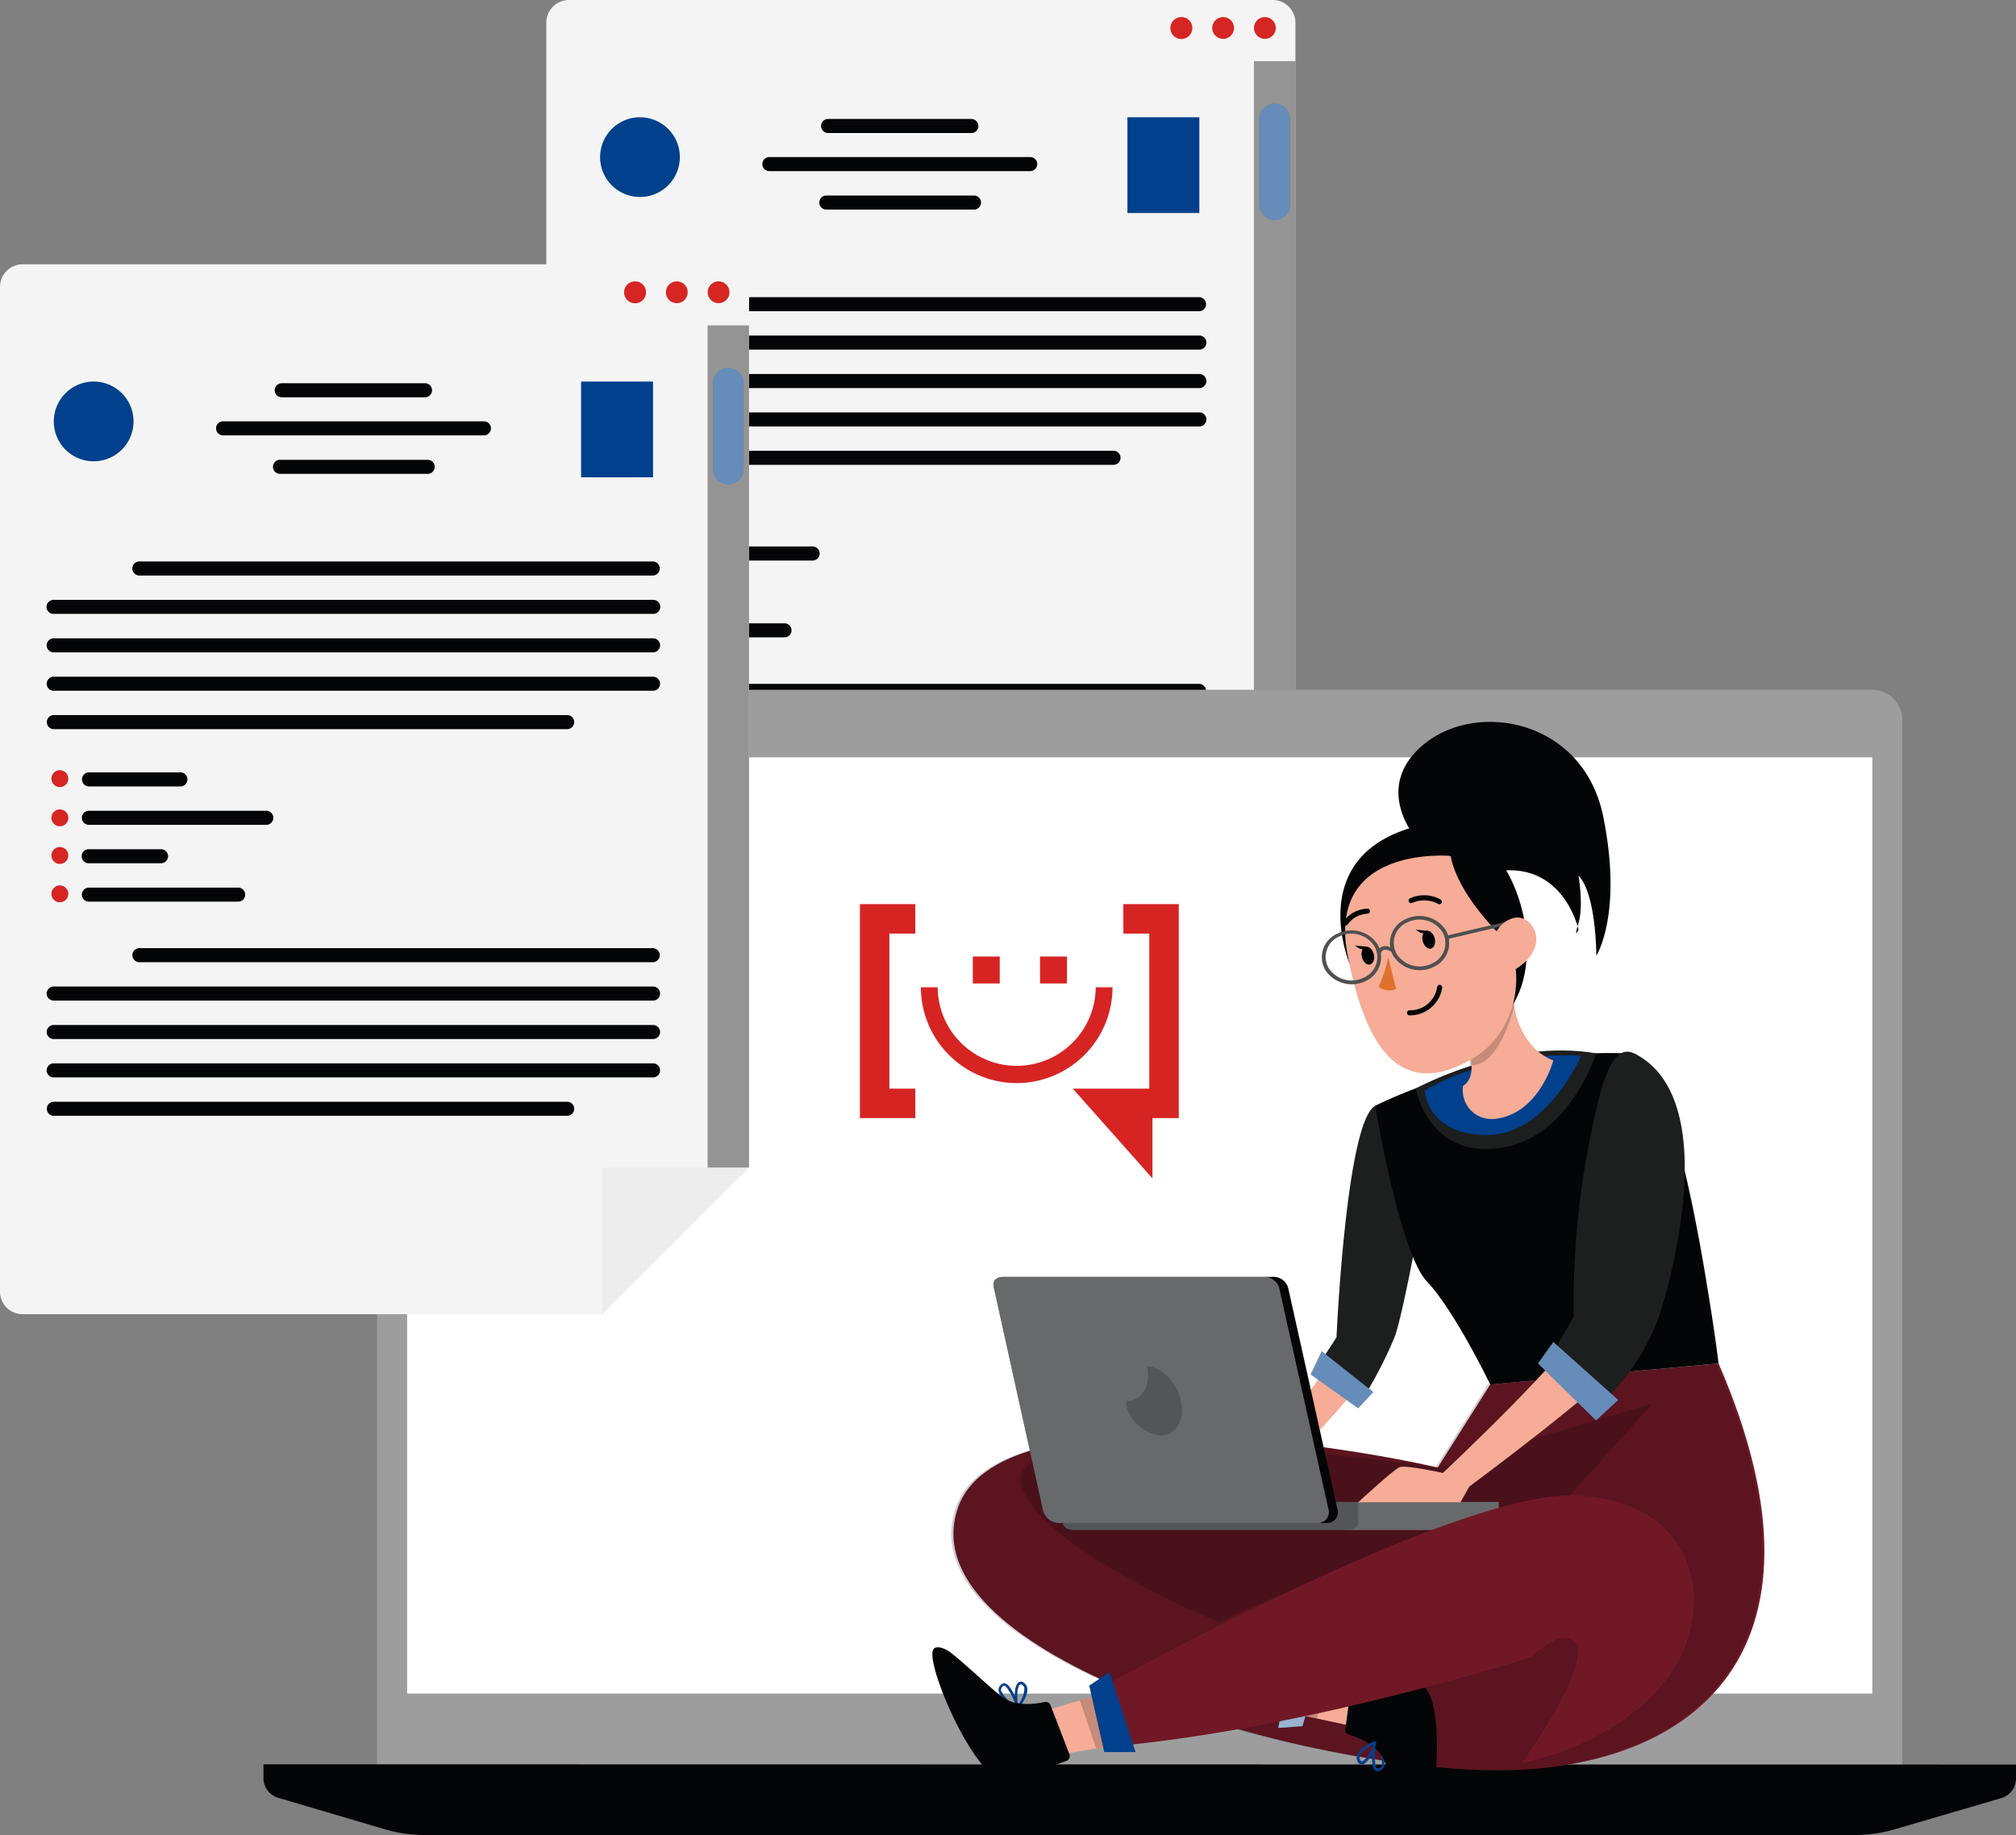 <svg xmlns="http://www.w3.org/2000/svg" xmlns:xlink="http://www.w3.org/1999/xlink" width="345.775" height="314.797" viewBox="0 0 345.775 314.797"><rect x="0" y="0" width="345.775" height="314.797" fill="#808080" stroke="none"/><defs><clipPath id="clip-path"><rect id="Rect&#xE1;ngulo_10921" data-name="Rect&#xE1;ngulo 10921" width="345.775" height="314.797" fill="none"></rect></clipPath><clipPath id="clip-path-3"><rect id="Rect&#xE1;ngulo_10883" data-name="Rect&#xE1;ngulo 10883" width="3.739" height="3.739" fill="none"></rect></clipPath><clipPath id="clip-path-5"><rect id="Rect&#xE1;ngulo_10885" data-name="Rect&#xE1;ngulo 10885" width="3.763" height="3.763" fill="none"></rect></clipPath><clipPath id="clip-path-6"><rect id="Rect&#xE1;ngulo_10887" data-name="Rect&#xE1;ngulo 10887" width="25.158" height="25.158" fill="none"></rect></clipPath><clipPath id="clip-path-7"><rect id="Rect&#xE1;ngulo_10889" data-name="Rect&#xE1;ngulo 10889" width="7.104" height="144.473" fill="none"></rect></clipPath><clipPath id="clip-path-8"><rect id="Rect&#xE1;ngulo_10890" data-name="Rect&#xE1;ngulo 10890" width="5.234" height="19.936" fill="none"></rect></clipPath><clipPath id="clip-path-9"><rect id="Rect&#xE1;ngulo_10892" data-name="Rect&#xE1;ngulo 10892" width="42.296" height="2.062" fill="none"></rect></clipPath><clipPath id="clip-path-16"><rect id="Rect&#xE1;ngulo_10901" data-name="Rect&#xE1;ngulo 10901" width="17.681" height="49.134" fill="none"></rect></clipPath><clipPath id="clip-path-17"><rect id="Rect&#xE1;ngulo_10902" data-name="Rect&#xE1;ngulo 10902" width="10.722" height="9.769" fill="none"></rect></clipPath><clipPath id="clip-path-18"><rect id="Rect&#xE1;ngulo_10903" data-name="Rect&#xE1;ngulo 10903" width="139.094" height="69.796" fill="none"></rect></clipPath><clipPath id="clip-path-19"><rect id="Rect&#xE1;ngulo_10904" data-name="Rect&#xE1;ngulo 10904" width="17.91" height="13.725" fill="none"></rect></clipPath><clipPath id="clip-path-20"><rect id="Rect&#xE1;ngulo_10905" data-name="Rect&#xE1;ngulo 10905" width="7.465" height="14.243" fill="none"></rect></clipPath><clipPath id="clip-path-21"><rect id="Rect&#xE1;ngulo_10906" data-name="Rect&#xE1;ngulo 10906" width="108.402" height="37.532" fill="none"></rect></clipPath><clipPath id="clip-path-22"><rect id="Rect&#xE1;ngulo_10907" data-name="Rect&#xE1;ngulo 10907" width="74.775" height="4.824" fill="none"></rect></clipPath><clipPath id="clip-path-23"><rect id="Rect&#xE1;ngulo_10908" data-name="Rect&#xE1;ngulo 10908" width="50.654" height="4.824" fill="none"></rect></clipPath><clipPath id="clip-path-24"><rect id="Rect&#xE1;ngulo_10909" data-name="Rect&#xE1;ngulo 10909" width="57.524" height="42.216" fill="none"></rect></clipPath><clipPath id="clip-path-25"><rect id="Rect&#xE1;ngulo_10910" data-name="Rect&#xE1;ngulo 10910" width="9.577" height="11.856" fill="none"></rect></clipPath><clipPath id="clip-path-26"><rect id="Rect&#xE1;ngulo_10911" data-name="Rect&#xE1;ngulo 10911" width="17.874" height="13.146" fill="none"></rect></clipPath><clipPath id="clip-path-27"><rect id="Rect&#xE1;ngulo_10912" data-name="Rect&#xE1;ngulo 10912" width="19.826" height="36.242" fill="none"></rect></clipPath><clipPath id="clip-path-28"><rect id="Rect&#xE1;ngulo_10913" data-name="Rect&#xE1;ngulo 10913" width="30.899" height="16.915" fill="none"></rect></clipPath><clipPath id="clip-path-29"><rect id="Rect&#xE1;ngulo_10914" data-name="Rect&#xE1;ngulo 10914" width="11.011" height="15.461" fill="none"></rect></clipPath><clipPath id="clip-path-30"><rect id="Rect&#xE1;ngulo_10915" data-name="Rect&#xE1;ngulo 10915" width="32.282" height="11.7" fill="none"></rect></clipPath><clipPath id="clip-path-31"><rect id="Rect&#xE1;ngulo_10916" data-name="Rect&#xE1;ngulo 10916" width="22.543" height="59.742" fill="none"></rect></clipPath><clipPath id="clip-path-32"><rect id="Rect&#xE1;ngulo_10917" data-name="Rect&#xE1;ngulo 10917" width="13.761" height="13.447" fill="none"></rect></clipPath></defs><g id="Reading_Part_5" data-name="Reading Part 5" clip-path="url(#clip-path)"><g id="Grupo_19619" data-name="Grupo 19619"><g id="Grupo_19618" data-name="Grupo 19618" clip-path="url(#clip-path)"><path id="Trazado_29743" data-name="Trazado 29743" d="M323.7,3.884v151.07L298.54,180.112H199.09a3.884,3.884,0,0,1-3.872-3.884V3.884A3.883,3.883,0,0,1,199.09,0H319.815A3.884,3.884,0,0,1,323.7,3.884" transform="translate(-101.517)" fill="#f4f4f4"></path><g id="Grupo_19530" data-name="Grupo 19530" transform="translate(215.078 2.931)" style="isolation: isolate"><g id="Grupo_19529" data-name="Grupo 19529"><g id="Grupo_19528" data-name="Grupo 19528" clip-path="url(#clip-path-3)"><path id="Trazado_29744" data-name="Trazado 29744" d="M449.965,6.106a1.869,1.869,0,1,1-1.87,1.87,1.87,1.87,0,0,1,1.87-1.87" transform="translate(-448.095 -6.106)" fill="#d62623"></path></g></g></g><g id="Grupo_19533" data-name="Grupo 19533" transform="translate(207.915 2.931)" style="isolation: isolate"><g id="Grupo_19532" data-name="Grupo 19532"><g id="Grupo_19531" data-name="Grupo 19531" clip-path="url(#clip-path-3)"><path id="Trazado_29745" data-name="Trazado 29745" d="M435.039,6.106a1.869,1.869,0,1,1-1.87,1.87,1.87,1.87,0,0,1,1.87-1.87" transform="translate(-433.169 -6.106)" fill="#d62623"></path></g></g></g><g id="Grupo_19536" data-name="Grupo 19536" transform="translate(200.738 2.931)" style="isolation: isolate"><g id="Grupo_19535" data-name="Grupo 19535"><g id="Grupo_19534" data-name="Grupo 19534" clip-path="url(#clip-path-5)"><path id="Trazado_29746" data-name="Trazado 29746" d="M421.983,7.975a1.881,1.881,0,1,1-1.893-1.87h.024a1.858,1.858,0,0,1,1.87,1.846v.024" transform="translate(-418.219 -6.106)" fill="#d62623"></path></g></g></g><path id="Trazado_29747" data-name="Trazado 29747" d="M319.162,44.927H294.6a1.206,1.206,0,1,1,0-2.412h24.567a1.206,1.206,0,1,1,0,2.412" transform="translate(-152.567 -22.108)" fill="#040506"></path><path id="Trazado_29748" data-name="Trazado 29748" d="M318.358,58.546H273.614a1.206,1.206,0,0,1,0-2.412h44.745a1.206,1.206,0,1,1,0,2.412" transform="translate(-141.657 -29.191)" fill="#040506"></path><path id="Trazado_29749" data-name="Trazado 29749" d="M319.2,72.29h-25.23a1.206,1.206,0,1,1,0-2.412h25.327a1.206,1.206,0,1,1,0,2.412Z" transform="translate(-152.24 -36.338)" fill="#040506"></path><path id="Trazado_29750" data-name="Trazado 29750" d="M331.815,108.624h-88.1a1.206,1.206,0,0,1,0-2.412h88.042a1.206,1.206,0,1,1,0,2.412Z" transform="translate(-126.108 -55.232)" fill="#040506"></path><path id="Trazado_29751" data-name="Trazado 29751" d="M301.2,163.526H213.159a1.206,1.206,0,1,1,0-2.412H301.2a1.206,1.206,0,1,1,0,2.412" transform="translate(-110.219 -83.782)" fill="#040506"></path><path id="Trazado_29752" data-name="Trazado 29752" d="M315.9,122.343H213.108a1.206,1.206,0,1,1,0-2.412H315.9a1.206,1.206,0,1,1,0,2.412Z" transform="translate(-110.192 -62.366)" fill="#040506"></path><path id="Trazado_29753" data-name="Trazado 29753" d="M315.9,136.087H213.108a1.206,1.206,0,1,1,0-2.412H315.9a1.206,1.206,0,1,1,0,2.412Z" transform="translate(-110.192 -69.513)" fill="#040506"></path><path id="Trazado_29754" data-name="Trazado 29754" d="M315.9,149.807H213.108a1.206,1.206,0,1,1,0-2.412H315.9a1.206,1.206,0,1,1,0,2.412Z" transform="translate(-110.192 -76.648)" fill="#040506"></path><path id="Trazado_29755" data-name="Trazado 29755" d="M331.815,246.822h-88.1a1.206,1.206,0,0,1,0-2.412h88.042a1.206,1.206,0,1,1,0,2.412Z" transform="translate(-126.108 -127.097)" fill="#040506"></path><path id="Trazado_29756" data-name="Trazado 29756" d="M301.2,301.724H213.159a1.206,1.206,0,1,1,0-2.412H301.2a1.206,1.206,0,1,1,0,2.412" transform="translate(-110.219 -155.647)" fill="#040506"></path><path id="Trazado_29757" data-name="Trazado 29757" d="M315.9,260.541H213.108a1.206,1.206,0,1,1,0-2.412H315.9a1.206,1.206,0,1,1,0,2.412Z" transform="translate(-110.192 -134.231)" fill="#040506"></path><path id="Trazado_29758" data-name="Trazado 29758" d="M315.9,274.285H213.108a1.206,1.206,0,1,1,0-2.412H315.9a1.206,1.206,0,1,1,0,2.412Z" transform="translate(-110.192 -141.378)" fill="#040506"></path><path id="Trazado_29759" data-name="Trazado 29759" d="M315.9,288H213.108a1.206,1.206,0,1,1,0-2.412H315.9a1.206,1.206,0,1,1,0,2.412Z" transform="translate(-110.192 -148.512)" fill="#040506"></path><rect id="Rect&#xE1;ngulo_10886" data-name="Rect&#xE1;ngulo 10886" width="12.338" height="16.427" transform="translate(193.37 20.117)" fill="#00408c"></rect><path id="Trazado_29760" data-name="Trazado 29760" d="M221.278,41.912a6.838,6.838,0,1,1-6.838,6.838,6.839,6.839,0,0,1,6.838-6.838" transform="translate(-111.512 -21.795)" fill="#00408c"></path><path id="Trazado_29761" data-name="Trazado 29761" d="M213.6,182.394a1.447,1.447,0,1,0,0-.264,1.428,1.428,0,0,0,0,.264" transform="translate(-111.075 -94.026)" fill="#d62623"></path><path id="Trazado_29762" data-name="Trazado 29762" d="M213.611,196.269a1.447,1.447,0,1,0,1.459-1.435h-.024a1.435,1.435,0,0,0-1.435,1.435" transform="translate(-111.081 -101.317)" fill="#d62623"></path><path id="Trazado_29763" data-name="Trazado 29763" d="M213.6,209.857a1.447,1.447,0,1,0,0-.264,1.429,1.429,0,0,0,0,.264" transform="translate(-111.075 -108.308)" fill="#d62623"></path><path id="Trazado_29764" data-name="Trazado 29764" d="M213.6,223.577a1.447,1.447,0,1,0,0-.264,1.429,1.429,0,0,0,0,.264" transform="translate(-111.075 -115.442)" fill="#d62623"></path><path id="Trazado_29765" data-name="Trazado 29765" d="M241.4,184H225.722a1.206,1.206,0,1,1,0-2.412H241.4a1.206,1.206,0,1,1,0,2.412" transform="translate(-116.752 -94.431)" fill="#040506"></path><path id="Trazado_29766" data-name="Trazado 29766" d="M256.1,197.724H225.672a1.206,1.206,0,1,1,0-2.412H256.1a1.206,1.206,0,1,1,0,2.412" transform="translate(-116.726 -101.565)" fill="#040506"></path><path id="Trazado_29767" data-name="Trazado 29767" d="M238.01,211.468H225.672a1.206,1.206,0,0,1,0-2.412H238.01a1.206,1.206,0,1,1,0,2.412" transform="translate(-116.726 -108.713)" fill="#040506"></path><path id="Trazado_29768" data-name="Trazado 29768" d="M251.276,225.187h-25.6a1.206,1.206,0,1,1,0-2.412h25.6a1.206,1.206,0,1,1,0,2.412" transform="translate(-116.726 -115.847)" fill="#040506"></path><g id="Grupo_19539" data-name="Grupo 19539" transform="translate(197.024 154.953)" style="isolation: isolate"><g id="Grupo_19538" data-name="Grupo 19538"><g id="Grupo_19537" data-name="Grupo 19537" clip-path="url(#clip-path-6)"><path id="Trazado_29769" data-name="Trazado 29769" d="M435.638,322.83,410.48,347.988V322.83Z" transform="translate(-410.48 -322.83)" fill="#edecec"></path></g></g></g><g id="Grupo_19542" data-name="Grupo 19542" transform="translate(215.066 10.48)" opacity="0.4" style="isolation: isolate"><g id="Grupo_19541" data-name="Grupo 19541"><g id="Grupo_19540" data-name="Grupo 19540" clip-path="url(#clip-path-7)"><rect id="Rect&#xE1;ngulo_10888" data-name="Rect&#xE1;ngulo 10888" width="7.104" height="144.473" fill="#040506"></rect></g></g></g><path id="Trazado_29770" data-name="Trazado 29770" d="M452.646,57h0a2.617,2.617,0,0,1-2.617-2.617v-14.7a2.617,2.617,0,0,1,5.235,0V54.441A2.618,2.618,0,0,1,452.646,57" transform="translate(-234.022 -19.273)" fill="#00408c"></path><g id="Grupo_19545" data-name="Grupo 19545" transform="translate(216.007 17.789)" opacity="0.4" style="isolation: isolate"><g id="Grupo_19544" data-name="Grupo 19544"><g id="Grupo_19543" data-name="Grupo 19543" clip-path="url(#clip-path-8)"><path id="Trazado_29771" data-name="Trazado 29771" d="M452.646,57h0a2.617,2.617,0,0,1-2.617-2.617v-14.7a2.617,2.617,0,0,1,5.235,0V54.441A2.618,2.618,0,0,1,452.646,57" transform="translate(-450.029 -37.062)" fill="#fff"></path></g></g></g><path id="Trazado_29772" data-name="Trazado 29772" d="M139.905,246.532H391.2a5.15,5.15,0,0,1,5.15,5.15V433.47H134.756V251.73a5.15,5.15,0,0,1,5.1-5.2h.048" transform="translate(-70.075 -128.201)" fill="#9e9d9d"></path><rect id="Rect&#xE1;ngulo_10891" data-name="Rect&#xE1;ngulo 10891" width="251.293" height="160.61" transform="translate(69.83 129.922)" fill="#fff"></rect><path id="Trazado_29773" data-name="Trazado 29773" d="M394.735,630.619v2.412a3.5,3.5,0,0,1-2.485,3.329l-18.211,5.331a24.316,24.316,0,0,1-6.971,1.013H121.83a24.266,24.266,0,0,1-6.959-1.013l-18.224-5.379a3.5,3.5,0,0,1-2.5-3.329v-2.412Z" transform="translate(-48.96 -327.907)" fill="#040506"></path><g id="Grupo_19548" data-name="Grupo 19548" transform="translate(174.334 302.712)" opacity="0.2" style="isolation: isolate"><g id="Grupo_19547" data-name="Grupo 19547"><g id="Grupo_19546" data-name="Grupo 19546" clip-path="url(#clip-path-9)"><path id="Trazado_29774" data-name="Trazado 29774" d="M405.505,630.672v1.037a1.025,1.025,0,0,1-1.025,1.025H364.246a1.025,1.025,0,0,1-1.037-1.013v-1.049Z" transform="translate(-363.209 -630.672)" fill="#040506"></path></g></g></g><path id="Trazado_29775" data-name="Trazado 29775" d="M128.481,98.343v151.07l-25.158,25.158H3.872A3.884,3.884,0,0,1,0,270.687V98.343a3.883,3.883,0,0,1,3.872-3.884H124.6a3.883,3.883,0,0,1,3.884,3.884" transform="translate(0 -49.12)" fill="#f4f4f4"></path><g id="Grupo_19551" data-name="Grupo 19551" transform="translate(121.377 48.27)" style="isolation: isolate"><g id="Grupo_19550" data-name="Grupo 19550"><g id="Grupo_19549" data-name="Grupo 19549" clip-path="url(#clip-path-3)"><path id="Trazado_29776" data-name="Trazado 29776" d="M254.747,100.565a1.869,1.869,0,1,1-1.87,1.87,1.87,1.87,0,0,1,1.87-1.87" transform="translate(-252.877 -100.565)" fill="#d62623"></path></g></g></g><g id="Grupo_19554" data-name="Grupo 19554" transform="translate(114.213 48.27)" style="isolation: isolate"><g id="Grupo_19553" data-name="Grupo 19553"><g id="Grupo_19552" data-name="Grupo 19552" clip-path="url(#clip-path-3)"><path id="Trazado_29777" data-name="Trazado 29777" d="M239.821,100.565a1.869,1.869,0,1,1-1.87,1.87,1.87,1.87,0,0,1,1.87-1.87" transform="translate(-237.951 -100.565)" fill="#d62623"></path></g></g></g><g id="Grupo_19557" data-name="Grupo 19557" transform="translate(107.037 48.27)" style="isolation: isolate"><g id="Grupo_19556" data-name="Grupo 19556"><g id="Grupo_19555" data-name="Grupo 19555" clip-path="url(#clip-path-5)"><path id="Trazado_29778" data-name="Trazado 29778" d="M226.765,102.434a1.881,1.881,0,1,1-1.894-1.87h.024a1.858,1.858,0,0,1,1.87,1.846v.024" transform="translate(-223.001 -100.565)" fill="#d62623"></path></g></g></g><path id="Trazado_29779" data-name="Trazado 29779" d="M123.944,139.387H99.377a1.206,1.206,0,1,1,0-2.412h24.567a1.206,1.206,0,1,1,0,2.412" transform="translate(-51.05 -71.229)" fill="#040506"></path><path id="Trazado_29780" data-name="Trazado 29780" d="M123.14,153H78.4a1.206,1.206,0,0,1,0-2.412H123.14a1.206,1.206,0,1,1,0,2.412" transform="translate(-40.14 -78.311)" fill="#040506"></path><path id="Trazado_29781" data-name="Trazado 29781" d="M123.98,166.75H98.749a1.206,1.206,0,1,1,0-2.412h25.327a1.206,1.206,0,1,1,0,2.412Z" transform="translate(-50.724 -85.458)" fill="#040506"></path><path id="Trazado_29782" data-name="Trazado 29782" d="M136.6,203.083h-88.1a1.206,1.206,0,0,1,0-2.412h88.042a1.206,1.206,0,1,1,0,2.412Z" transform="translate(-24.591 -104.352)" fill="#040506"></path><path id="Trazado_29783" data-name="Trazado 29783" d="M105.982,257.985H17.94a1.206,1.206,0,1,1,0-2.412h88.042a1.206,1.206,0,1,1,0,2.412" transform="translate(-8.702 -132.902)" fill="#040506"></path><path id="Trazado_29784" data-name="Trazado 29784" d="M120.682,216.8H17.89a1.206,1.206,0,1,1,0-2.411H120.682a1.206,1.206,0,1,1,0,2.411Z" transform="translate(-8.676 -111.487)" fill="#040506"></path><path id="Trazado_29785" data-name="Trazado 29785" d="M120.682,230.547H17.89a1.206,1.206,0,1,1,0-2.412H120.682a1.206,1.206,0,1,1,0,2.412Z" transform="translate(-8.676 -118.634)" fill="#040506"></path><path id="Trazado_29786" data-name="Trazado 29786" d="M120.682,244.266H17.89a1.206,1.206,0,1,1,0-2.412H120.682a1.206,1.206,0,1,1,0,2.412Z" transform="translate(-8.676 -125.768)" fill="#040506"></path><path id="Trazado_29787" data-name="Trazado 29787" d="M136.6,341.281h-88.1a1.206,1.206,0,0,1,0-2.412h88.042a1.206,1.206,0,1,1,0,2.412Z" transform="translate(-24.591 -176.217)" fill="#040506"></path><path id="Trazado_29788" data-name="Trazado 29788" d="M105.982,396.183H17.94a1.206,1.206,0,1,1,0-2.412h88.042a1.206,1.206,0,1,1,0,2.412" transform="translate(-8.702 -204.767)" fill="#040506"></path><path id="Trazado_29789" data-name="Trazado 29789" d="M120.682,355H17.89a1.206,1.206,0,1,1,0-2.412H120.682a1.206,1.206,0,1,1,0,2.412Z" transform="translate(-8.676 -183.351)" fill="#040506"></path><path id="Trazado_29790" data-name="Trazado 29790" d="M120.682,368.745H17.89a1.206,1.206,0,1,1,0-2.412H120.682a1.206,1.206,0,1,1,0,2.412Z" transform="translate(-8.676 -190.499)" fill="#040506"></path><path id="Trazado_29791" data-name="Trazado 29791" d="M120.682,382.464H17.89a1.206,1.206,0,1,1,0-2.412H120.682a1.206,1.206,0,1,1,0,2.412Z" transform="translate(-8.676 -197.633)" fill="#040506"></path><rect id="Rect&#xE1;ngulo_10896" data-name="Rect&#xE1;ngulo 10896" width="12.338" height="16.426" transform="translate(99.668 65.456)" fill="#00408c"></rect><path id="Trazado_29792" data-name="Trazado 29792" d="M26.06,136.371a6.838,6.838,0,1,1-6.838,6.838,6.839,6.839,0,0,1,6.838-6.838" transform="translate(-9.996 -70.915)" fill="#00408c"></path><path id="Trazado_29793" data-name="Trazado 29793" d="M18.386,276.853a1.447,1.447,0,1,0,0-.264,1.426,1.426,0,0,0,0,.264" transform="translate(-9.558 -143.146)" fill="#d62623"></path><path id="Trazado_29794" data-name="Trazado 29794" d="M18.393,290.728a1.447,1.447,0,1,0,1.459-1.435h-.024a1.435,1.435,0,0,0-1.435,1.435" transform="translate(-9.565 -150.437)" fill="#d62623"></path><path id="Trazado_29795" data-name="Trazado 29795" d="M18.386,304.317a1.447,1.447,0,1,0,0-.264,1.427,1.427,0,0,0,0,.264" transform="translate(-9.558 -157.428)" fill="#d62623"></path><path id="Trazado_29796" data-name="Trazado 29796" d="M18.386,318.036a1.447,1.447,0,1,0,0-.264,1.426,1.426,0,0,0,0,.264" transform="translate(-9.558 -164.562)" fill="#d62623"></path><path id="Trazado_29797" data-name="Trazado 29797" d="M46.183,278.464H30.5a1.206,1.206,0,1,1,0-2.412H46.183a1.206,1.206,0,1,1,0,2.412" transform="translate(-15.235 -143.551)" fill="#040506"></path><path id="Trazado_29798" data-name="Trazado 29798" d="M60.883,292.183H30.454a1.206,1.206,0,1,1,0-2.412H60.883a1.206,1.206,0,1,1,0,2.412" transform="translate(-15.209 -150.686)" fill="#040506"></path><path id="Trazado_29799" data-name="Trazado 29799" d="M42.792,305.927H30.454a1.206,1.206,0,1,1,0-2.411H42.792a1.206,1.206,0,1,1,0,2.411" transform="translate(-15.209 -157.833)" fill="#040506"></path><path id="Trazado_29800" data-name="Trazado 29800" d="M56.058,319.647h-25.6a1.206,1.206,0,1,1,0-2.412h25.6a1.206,1.206,0,1,1,0,2.412" transform="translate(-15.209 -164.967)" fill="#040506"></path><g id="Grupo_19560" data-name="Grupo 19560" transform="translate(103.322 200.292)" style="isolation: isolate"><g id="Grupo_19559" data-name="Grupo 19559"><g id="Grupo_19558" data-name="Grupo 19558" clip-path="url(#clip-path-6)"><path id="Trazado_29801" data-name="Trazado 29801" d="M240.42,417.29l-25.158,25.158V417.29Z" transform="translate(-215.262 -417.29)" fill="#edecec"></path></g></g></g><g id="Grupo_19563" data-name="Grupo 19563" transform="translate(121.365 55.82)" opacity="0.4" style="isolation: isolate"><g id="Grupo_19562" data-name="Grupo 19562"><g id="Grupo_19561" data-name="Grupo 19561" clip-path="url(#clip-path-7)"><rect id="Rect&#xE1;ngulo_10898" data-name="Rect&#xE1;ngulo 10898" width="7.104" height="144.473" fill="#040506"></rect></g></g></g><path id="Trazado_29802" data-name="Trazado 29802" d="M257.428,151.457h0a2.617,2.617,0,0,1-2.617-2.617h0v-14.7a2.617,2.617,0,1,1,5.235,0V148.9a2.618,2.618,0,0,1-2.617,2.557" transform="translate(-132.506 -68.393)" fill="#00408c"></path><g id="Grupo_19566" data-name="Grupo 19566" transform="translate(122.306 63.128)" opacity="0.4" style="isolation: isolate"><g id="Grupo_19565" data-name="Grupo 19565"><g id="Grupo_19564" data-name="Grupo 19564" clip-path="url(#clip-path-8)"><path id="Trazado_29803" data-name="Trazado 29803" d="M257.428,151.457h0a2.617,2.617,0,0,1-2.617-2.617h0v-14.7a2.617,2.617,0,1,1,5.235,0V148.9a2.618,2.618,0,0,1-2.617,2.557" transform="translate(-254.811 -131.521)" fill="#fff"></path></g></g></g><path id="Trazado_29804" data-name="Trazado 29804" d="M473.637,425.353s-3.449,23.035-5.753,27.45-16.776,19.3-16.776,19.3l-3.847-2.014s13.592-17.005,14.557-20.19,3.932-29.886,3.932-29.886Z" transform="translate(-232.583 -218.412)" fill="#f6ac96"></path><path id="Trazado_29805" data-name="Trazado 29805" d="M489.993,410.334s-3.63,20.358-5.162,24.483a69.208,69.208,0,0,1-4.824,9.552l-7.695-5.524,2.533-3.9s1.64-37.062,6.645-39.715Z" transform="translate(-245.61 -205.528)" fill="#040506"></path><g id="Grupo_19569" data-name="Grupo 19569" transform="translate(226.702 189.706)" opacity="0.1" style="isolation: isolate"><g id="Grupo_19568" data-name="Grupo 19568"><g id="Grupo_19567" data-name="Grupo 19567" clip-path="url(#clip-path-16)"><path id="Trazado_29806" data-name="Trazado 29806" d="M489.993,410.334s-3.63,20.358-5.162,24.483a69.208,69.208,0,0,1-4.824,9.552l-7.695-5.524,2.533-3.9s1.64-37.062,6.645-39.715Z" transform="translate(-472.312 -395.235)" fill="#fff"></path></g></g></g><path id="Trazado_29807" data-name="Trazado 29807" d="M476.508,492.721l-8.141-5.8,1.894-3.968,8.828,7Z" transform="translate(-243.558 -251.143)" fill="#00408c"></path><g id="Grupo_19572" data-name="Grupo 19572" transform="translate(224.809 231.81)" opacity="0.4" style="isolation: isolate"><g id="Grupo_19571" data-name="Grupo 19571"><g id="Grupo_19570" data-name="Grupo 19570" clip-path="url(#clip-path-17)"><path id="Trazado_29808" data-name="Trazado 29808" d="M476.508,492.721l-8.141-5.8,1.894-3.968,8.828,7Z" transform="translate(-468.367 -482.953)" fill="#fff"></path></g></g></g><path id="Trazado_29809" data-name="Trazado 29809" d="M471.925,487.3c22.131,51.016-5.958,70.94-40.945,69.746s-98.221-20.684-89.465-45.119c7.031-19.671,64.355-10.927,82.24-6.766l9.021-14.268Z" transform="translate(-177.165 -253.403)" fill="#711827"></path><g id="Grupo_19575" data-name="Grupo 19575" transform="translate(163.147 233.896)" opacity="0.2" style="isolation: isolate"><g id="Grupo_19574" data-name="Grupo 19574"><g id="Grupo_19573" data-name="Grupo 19573" clip-path="url(#clip-path-18)"><path id="Trazado_29810" data-name="Trazado 29810" d="M471.135,487.3c22.132,51.016-5.958,70.94-40.945,69.746s-98.221-20.684-89.465-45.119c7.031-19.671,64.355-10.927,82.24-6.766l9.021-14.268Z" transform="translate(-339.902 -487.299)" fill="#040506"></path></g></g></g><path id="Trazado_29811" data-name="Trazado 29811" d="M357.934,604.547a3.173,3.173,0,0,1-1.1-1.58,1.206,1.206,0,0,1,.422-1.134.722.722,0,0,1,.7-.205c1.146.349,2.3,3.715,2.412,4.112a.181.181,0,0,1-.06.217.241.241,0,0,1-.253,0,13.517,13.517,0,0,1-2.122-1.411m1.8.724A9.852,9.852,0,0,0,358.1,602.2a1.212,1.212,0,0,0-.265-.157.266.266,0,0,0-.277.085.771.771,0,0,0-.3.772,5.039,5.039,0,0,0,2.5,2.412Z" transform="translate(-185.552 -312.846)" fill="#00408c"></path><path id="Trazado_29812" data-name="Trazado 29812" d="M362.926,605.629v-.109c-.41-1.025-.519-3.763.337-4.353a.748.748,0,0,1,.929.085,1.275,1.275,0,0,1,.555.844c.265,1.375-1.351,3.413-1.459,3.509a.169.169,0,0,1-.217.06Zm1.061-3.956-.072-.06c-.253-.18-.41-.072-.41-.072-.494.349-.579,2.219-.313,3.425a4.741,4.741,0,0,0,1.073-2.81A.855.855,0,0,0,363.987,601.673Z" transform="translate(-188.566 -312.552)" fill="#00408c"></path><path id="Trazado_29813" data-name="Trazado 29813" d="M492.168,624.751a3.122,3.122,0,0,1,.193,1.906,1.205,1.205,0,0,1-.916.784.675.675,0,0,1-.7-.156c-.856-.917-.241-4.426-.156-4.824a.181.181,0,0,1,.156-.157.217.217,0,0,1,.229.109,13.327,13.327,0,0,1,1.194,2.339m-1.266-1.628a9.813,9.813,0,0,0,.024,3.51.738.738,0,0,0,.157.265.229.229,0,0,0,.277.06.772.772,0,0,0,.639-.53,5.043,5.043,0,0,0-1.025-3.3Z" transform="translate(-254.962 -323.605)" fill="#00408c"></path><path id="Trazado_29814" data-name="Trazado 29814" d="M436.632,595.885l16.354,3.486,6.693,1.435,1.773-7.574-6.911-2.46-14.4-5.126Z" transform="translate(-227.056 -304.545)" fill="#f6ac96"></path><path id="Trazado_29815" data-name="Trazado 29815" d="M481.4,608.429c1.447.434,4.631,1.64,5.837,4.112,1,2.123,3.039,8.792,4.245,11.349.374.808,1.266,1.966,2.111,1.713,2.328-.7,4.5-20.5,1.013-25-1.206-1.532-7.236-2.1-7.236-2.1l-4.4-.736-.034-.005a.892.892,0,0,0-1,.765l-1.206,8.925a.892.892,0,0,0,.675.977" transform="translate(-249.98 -310.842)" fill="#040506"></path><path id="Trazado_29816" data-name="Trazado 29816" d="M488.127,622.577v.109c-.144,1.061-1.387,3.51-2.412,3.618a.76.76,0,0,1-.772-.53,1.339,1.339,0,0,1-.084-1.013c.434-1.375,2.834-2.412,2.979-2.412a.2.2,0,0,1,.217,0,.216.216,0,0,1,.073.229m-2.762,2.834v.1c.132.253.313.253.313.253.6-.06,1.6-1.7,1.942-2.846-.688.337-2.027,1.085-2.3,1.93a.922.922,0,0,0,0,.567Z" transform="translate(-252.102 -323.615)" fill="#00408c"></path><g id="Grupo_19578" data-name="Grupo 19578" transform="translate(209.576 281.101)" opacity="0.2" style="isolation: isolate"><g id="Grupo_19577" data-name="Grupo 19577"><g id="Grupo_19576" data-name="Grupo 19576" clip-path="url(#clip-path-19)"><path id="Trazado_29817" data-name="Trazado 29817" d="M436.632,595.885l16.354,3.486,1.556-8.6-14.4-5.126Z" transform="translate(-436.632 -585.646)" fill="#040506"></path></g></g></g><path id="Trazado_29818" data-name="Trazado 29818" d="M464.224,590.488l-4.691-2.6-2.774,14.243,4.149-.289Z" transform="translate(-237.522 -305.708)" fill="#00408c"></path><g id="Grupo_19581" data-name="Grupo 19581" transform="translate(219.237 282.174)" opacity="0.6" style="isolation: isolate"><g id="Grupo_19580" data-name="Grupo 19580"><g id="Grupo_19579" data-name="Grupo 19579" clip-path="url(#clip-path-20)"><path id="Trazado_29819" data-name="Trazado 29819" d="M464.224,590.488l-4.691-2.6-2.774,14.243,4.149-.289Z" transform="translate(-456.759 -587.883)" fill="#fff"></path></g></g></g><g id="Grupo_19584" data-name="Grupo 19584" transform="translate(175.033 240.77)" opacity="0.2" style="isolation: isolate"><g id="Grupo_19583" data-name="Grupo 19583"><g id="Grupo_19582" data-name="Grupo 19582" clip-path="url(#clip-path-21)"><path id="Trazado_29820" data-name="Trazado 29820" d="M436.221,512.608S361.06,501.693,364.8,515.66c2.858,10.661,33.914,23.494,33.914,23.494,28.945-14.147,52.789-13.616,52.789-13.616l21.564-23.916Z" transform="translate(-364.664 -501.621)" fill="#040506"></path></g></g></g><path id="Trazado_29821" data-name="Trazado 29821" d="M454.57,536.8v3.546c0,.9-1.1,1.279-2,1.279H381.761c-.892,0-1.966-.374-1.966-1.279V536.8Z" transform="translate(-197.5 -279.144)" fill="#040506"></path><g id="Grupo_19587" data-name="Grupo 19587" transform="translate(182.295 257.655)" opacity="0.4" style="isolation: isolate"><g id="Grupo_19586" data-name="Grupo 19586"><g id="Grupo_19585" data-name="Grupo 19585" clip-path="url(#clip-path-22)"><path id="Trazado_29822" data-name="Trazado 29822" d="M454.57,536.8v3.546c0,.9-1.1,1.279-2,1.279H381.761c-.892,0-1.966-.374-1.966-1.279V536.8Z" transform="translate(-379.795 -536.799)" fill="#fff"></path></g></g></g><g id="Grupo_19590" data-name="Grupo 19590" transform="translate(182.295 257.655)" opacity="0.2" style="isolation: isolate"><g id="Grupo_19589" data-name="Grupo 19589"><g id="Grupo_19588" data-name="Grupo 19588" clip-path="url(#clip-path-23)"><path id="Trazado_29823" data-name="Trazado 29823" d="M430.449,536.8v3.546c0,.9-1.085,1.279-1.99,1.279h-46.7c-.893,0-1.966-.374-1.966-1.279V536.8Z" transform="translate(-379.795 -536.799)" fill="#040506"></path></g></g></g><path id="Trazado_29824" data-name="Trazado 29824" d="M356.768,456.358h46.047a2.617,2.617,0,0,1,2.726,1.87l8.442,37.942a1.846,1.846,0,0,1-1.725,2.412H366.236a2.882,2.882,0,0,1-2.738-2.171l-8.442-38.232c-.277-1.242.434-1.809,1.713-1.821" transform="translate(-184.604 -237.309)" fill="#040506"></path><g id="Grupo_19593" data-name="Grupo 19593" transform="translate(170.393 219.057)" opacity="0.4" style="isolation: isolate"><g id="Grupo_19592" data-name="Grupo 19592"><g id="Grupo_19591" data-name="Grupo 19591" clip-path="url(#clip-path-24)"><path id="Trazado_29825" data-name="Trazado 29825" d="M356.841,456.388H401.32A2.641,2.641,0,0,1,404,458.246l8.442,37.942a1.869,1.869,0,0,1-1.749,2.412H366.236a2.882,2.882,0,0,1-2.738-2.171L355.056,458.2c-.277-1.242.434-1.809,1.785-1.809" transform="translate(-354.997 -456.384)" fill="#fff"></path></g></g></g><g id="Grupo_19596" data-name="Grupo 19596" transform="translate(193.15 234.378)" opacity="0.2" style="isolation: isolate"><g id="Grupo_19595" data-name="Grupo 19595"><g id="Grupo_19594" data-name="Grupo 19594" clip-path="url(#clip-path-25)"><path id="Trazado_29826" data-name="Trazado 29826" d="M402.59,494.227c2.569,0,4.137-2.641,3.4-5.922,2.52.1,5.077,2.641,5.813,5.922s-.844,5.934-3.365,5.934-6.031-2.653-6.031-5.934a1.261,1.261,0,0,0,.181,0" transform="translate(-402.409 -488.305)" fill="#040506"></path></g></g></g><path id="Trazado_29827" data-name="Trazado 29827" d="M394.773,597.556l-15.992,4.86-6.549,2,2.111,7.478,7.236-1.194,15.076-2.484Z" transform="translate(-193.567 -310.739)" fill="#f6ac96"></path><path id="Trazado_29828" data-name="Trazado 29828" d="M352.363,598.153c-1.471.313-4.872.808-7.1-.784-1.894-1.363-6.935-6.211-9.2-7.876-.711-.47-2.062-1.11-2.677-.47-1.688,1.725,5.994,20.117,11.216,22.36,1.785.772,7.3-1.64,7.3-1.64l4.209-1.484a.838.838,0,0,0,.1-.038.88.88,0,0,0,.432-1.167l-3.256-8.442a.869.869,0,0,0-1.013-.458" transform="translate(-173.239 -306.162)" fill="#040506"></path><g id="Grupo_19599" data-name="Grupo 19599" transform="translate(185.214 286.817)" opacity="0.2" style="isolation: isolate"><g id="Grupo_19598" data-name="Grupo 19598"><g id="Grupo_19597" data-name="Grupo 19597" clip-path="url(#clip-path-26)"><path id="Trazado_29829" data-name="Trazado 29829" d="M401.868,597.556l-15.992,4.86,2.8,8.286,15.076-2.484Z" transform="translate(-385.876 -597.556)" fill="#040506"></path></g></g></g><path id="Trazado_29830" data-name="Trazado 29830" d="M393.615,577.569c33.842-2.919,72.484-15.389,72.484-15.389s6.223-6.115,7.815-1.737-9.419,19.924-9.419,19.924,16.161-2.87,24.917-14.545,5.656-30.368-15.522-31.357S391.2,568.042,391.2,568.042Z" transform="translate(-203.432 -277.92)" fill="#711827"></path><path id="Trazado_29831" data-name="Trazado 29831" d="M391.8,611.318h5.367l-4.474-13.737-3.473,2.339Z" transform="translate(-202.4 -310.752)" fill="#00408c"></path><path id="Trazado_29832" data-name="Trazado 29832" d="M548.262,415.922c-1.978-12.121-5.319-29.005-9.516-36.242a8.329,8.329,0,0,0-2.786-3.172s-1.689-.144-4.607-.144h-.169a97.3,97.3,0,0,0-29.958,5.041,83.566,83.566,0,0,0-9.817,4s4.161,25.194,8.876,30.151,10.854,17.669,10.854,17.669l39.16-3.618s-.7-5.85-2.038-13.689" transform="translate(-255.541 -195.715)" fill="#040506"></path><g id="Grupo_19602" data-name="Grupo 19602" transform="translate(272.955 183.977)" opacity="0.2" style="isolation: isolate"><g id="Grupo_19601" data-name="Grupo 19601"><g id="Grupo_19600" data-name="Grupo 19600" clip-path="url(#clip-path-27)"><path id="Trazado_29833" data-name="Trazado 29833" d="M578.986,383.3c-3.582,3.848-9.624,11.349-10.288,18.8-.615,6.79,11.168,13.484,19.8,17.439-1.978-12.121-5.319-29.005-9.516-36.242" transform="translate(-568.676 -383.299)" fill="#040506"></path></g></g></g><path id="Trazado_29834" data-name="Trazado 29834" d="M505.932,381.968s2.026,11.844,14.232,10.251,16.668-16.282,16.668-16.282c-15.184-2.593-30.9,6.03-30.9,6.03" transform="translate(-263.093 -195.241)" fill="#040506"></path><g id="Grupo_19605" data-name="Grupo 19605" transform="translate(242.839 180.211)" opacity="0.1" style="isolation: isolate"><g id="Grupo_19604" data-name="Grupo 19604"><g id="Grupo_19603" data-name="Grupo 19603" clip-path="url(#clip-path-28)"><path id="Trazado_29835" data-name="Trazado 29835" d="M505.932,381.968s2.026,11.844,14.232,10.251,16.668-16.282,16.668-16.282c-15.184-2.593-30.9,6.03-30.9,6.03" transform="translate(-505.932 -375.452)" fill="#fff"></path></g></g></g><path id="Trazado_29836" data-name="Trazado 29836" d="M509.1,383.213s.325,7.634,10.7,7.634,16.125-13.6,16.125-13.6c-16.45-.832-26.822,5.97-26.822,5.97" transform="translate(-264.739 -196.136)" fill="#00408c"></path><path id="Trazado_29837" data-name="Trazado 29837" d="M520.874,359.04a36.637,36.637,0,0,0-2.328-4.571L528.99,347.9a20.312,20.312,0,0,0,0,2.87c.241,3.679,1.5,9.841,7.08,12.061,0,0-2.424,9.25-10.107,10.034a4.944,4.944,0,0,1-5.367-5.7s1.387-.6,1.459-3.015a13.07,13.07,0,0,0-1.182-5.1" transform="translate(-269.652 -180.912)" fill="#f6ac96"></path><g id="Grupo_19608" data-name="Grupo 19608" transform="translate(249.533 167.298)" opacity="0.2" style="isolation: isolate"><g id="Grupo_19607" data-name="Grupo 19607"><g id="Grupo_19606" data-name="Grupo 19606" clip-path="url(#clip-path-29)"><path id="Trazado_29838" data-name="Trazado 29838" d="M530.888,348.549a19.614,19.614,0,0,0-.289,2.858v.084s-2.34,12.965-8.213,12.507a12.958,12.958,0,0,0-.651-5.174A37.978,37.978,0,0,0,519.877,354Z" transform="translate(-519.877 -348.549)" fill="#040506"></path></g></g></g><path id="Trazado_29839" data-name="Trazado 29839" d="M514.162,284.145c13.6-3.823,16.427,9.5,16.427,9.5s-.917,1.93,0-1.122,0-8.141,0-8.141c3.063,3.1,3.063,13.737,3.063,13.737s4.547-7.055,1.206-23.759-21.468-20.033-30.646-12.639-1.508,16.222-1.508,16.222-2.147,10.022,11.458,6.2" transform="translate(-259.853 -134.166)" fill="#040506"></path><path id="Trazado_29840" data-name="Trazado 29840" d="M502.232,340.067c-11.759,6.681-17.464-1.761-20.5-15.027C479.293,314.4,480.9,308.01,491,304.923c16.776-5.113,27.269,26.135,11.228,35.144" transform="translate(-249.986 -158.273)" fill="#f6ac96"></path><path id="Trazado_29841" data-name="Trazado 29841" d="M495.617,347.543a2.9,2.9,0,0,1-3-.338,22.251,22.251,0,0,0,1.653-5.089Z" transform="translate(-256.167 -177.906)" fill="#df712d"></path><path id="Trazado_29842" data-name="Trazado 29842" d="M508.921,332.707c.555-.181,1.206.374,1.435,1.206s-.036,1.616-.591,1.8-1.194-.374-1.435-1.206.036-1.616.591-1.8" transform="translate(-264.297 -172.995)" fill="#040506"></path><path id="Trazado_29843" data-name="Trazado 29843" d="M505.957,332.267l2.014.2c-.687,1.074-2.014-.2-2.014-.2" transform="translate(-263.106 -172.784)" fill="#040506"></path><path id="Trazado_29844" data-name="Trazado 29844" d="M487.167,338.386c.555-.181,1.206.374,1.435,1.206s-.036,1.616-.591,1.8-1.194-.374-1.423-1.206.024-1.616.579-1.8" transform="translate(-252.987 -175.948)" fill="#040506"></path><path id="Trazado_29845" data-name="Trazado 29845" d="M484.2,337.945l2.014.2c-.675,1.073-2.014-.2-2.014-.2" transform="translate(-251.79 -175.737)" fill="#040506"></path><path id="Trazado_29846" data-name="Trazado 29846" d="M508.361,321.433a5.09,5.09,0,0,0-4.426-.145l-.011.005a.437.437,0,0,1-.35-.8,5.849,5.849,0,0,1,5.27.217.446.446,0,0,1-.241.808.375.375,0,0,1-.241-.085" transform="translate(-261.734 -166.388)" fill="#040506"></path><path id="Trazado_29847" data-name="Trazado 29847" d="M479.936,327.588a.446.446,0,0,1,0-.627,5.258,5.258,0,0,1,4.136-2.207h0a.435.435,0,0,1,.409.458.446.446,0,0,1-.458.41,4.451,4.451,0,0,0-3.413,1.906.467.467,0,0,1-.338.156.457.457,0,0,1-.337-.1" transform="translate(-249.508 -168.877)" fill="#040506"></path><path id="Trazado_29848" data-name="Trazado 29848" d="M508.564,325.477c6.669-10.3-.965-35.723-18.212-30.031s-9.781,23.144-9.781,23.144c-5.21-20.623,17.307-18.549,17.307-18.549,1.206,6.621,8.442,13.484,8.442,13.484,4.5,4.293,2.243,11.952,2.243,11.952" transform="translate(-249.069 -153.21)" fill="#040506"></path><path id="Trazado_29849" data-name="Trazado 29849" d="M503.2,357.223a.434.434,0,1,1,0-.868,4.668,4.668,0,0,0,4.74-3.98.446.446,0,0,1,.482-.386.457.457,0,0,1,.386.494,5.6,5.6,0,0,1-5.584,4.74Z" transform="translate(-261.446 -183.039)" fill="#040506"></path><path id="Trazado_29850" data-name="Trazado 29850" d="M504.239,328.311,494,330.723a4.5,4.5,0,0,0-.4-.892,5.379,5.379,0,0,0-6.9-1.87,4.475,4.475,0,0,0-2.6,4.824,1.918,1.918,0,0,0-1.339-.145,1.386,1.386,0,0,0-.519.337,3.821,3.821,0,0,0-.313-.675,5.379,5.379,0,0,0-6.9-1.87,4.454,4.454,0,0,0-.481.24,4.378,4.378,0,0,0-1.594,5.983,5.391,5.391,0,0,0,6.9,1.882,4.487,4.487,0,0,0,2.605-4.74.954.954,0,0,1,.53-.615,1.763,1.763,0,0,1,1.327.386,3.753,3.753,0,0,0,.314.675,5.378,5.378,0,0,0,6.9,1.87,4.462,4.462,0,0,0,2.593-4.824l10.288-2.412h.072a.3.3,0,0,0,.157-.338.326.326,0,0,0-.4-.229m-22.666,4.646a3.824,3.824,0,0,1-2.022,5.015,4.7,4.7,0,0,1-6.03-1.628,3.835,3.835,0,0,1,1.809-5.452,4.716,4.716,0,0,1,6.03,1.64,3.828,3.828,0,0,1,.213.425m11.462-2.849a3.707,3.707,0,0,1,.205.409,3.847,3.847,0,0,1-2.014,5.054,4.7,4.7,0,0,1-6.03-1.64,3.73,3.73,0,0,1-.209-.417A3.834,3.834,0,0,1,487,328.48a4.715,4.715,0,0,1,6.03,1.64Z" transform="translate(-245.637 -170.252)" fill="#040506"></path><g id="Grupo_19611" data-name="Grupo 19611" transform="translate(226.727 157.145)" opacity="0.3" style="isolation: isolate"><g id="Grupo_19610" data-name="Grupo 19610"><g id="Grupo_19609" data-name="Grupo 19609" clip-path="url(#clip-path-30)"><path id="Trazado_29851" data-name="Trazado 29851" d="M504.239,328.311,494,330.723a4.5,4.5,0,0,0-.4-.892,5.379,5.379,0,0,0-6.9-1.87,4.475,4.475,0,0,0-2.6,4.824,1.918,1.918,0,0,0-1.339-.145,1.386,1.386,0,0,0-.519.337,3.821,3.821,0,0,0-.313-.675,5.379,5.379,0,0,0-6.9-1.87,4.454,4.454,0,0,0-.481.24,4.378,4.378,0,0,0-1.594,5.983,5.391,5.391,0,0,0,6.9,1.882,4.487,4.487,0,0,0,2.605-4.74.954.954,0,0,1,.53-.615,1.763,1.763,0,0,1,1.327.386,3.753,3.753,0,0,0,.314.675,5.378,5.378,0,0,0,6.9,1.87,4.462,4.462,0,0,0,2.593-4.824l10.288-2.412h.072a.3.3,0,0,0,.157-.338.326.326,0,0,0-.4-.229m-22.666,4.646a3.824,3.824,0,0,1-2.022,5.015,4.7,4.7,0,0,1-6.03-1.628,3.835,3.835,0,0,1,1.809-5.452,4.716,4.716,0,0,1,6.03,1.64,3.828,3.828,0,0,1,.213.425m11.462-2.849a3.707,3.707,0,0,1,.205.409,3.847,3.847,0,0,1-2.014,5.054,4.7,4.7,0,0,1-6.03-1.64,3.73,3.73,0,0,1-.209-.417A3.834,3.834,0,0,1,487,328.48a4.715,4.715,0,0,1,6.03,1.64Z" transform="translate(-472.363 -327.396)" fill="#fff"></path></g></g></g><path id="Trazado_29852" data-name="Trazado 29852" d="M536.666,337.247c7.321-3.92,3.859-9.89.627-9.275a4.632,4.632,0,0,0-3.534,5.5c.893,3.437,1.858,4.342,2.907,3.775" transform="translate(-277.509 -170.528)" fill="#f6ac96"></path><path id="Trazado_29853" data-name="Trazado 29853" d="M538.635,409.172s-6.163,31.321-8.081,34.4c-2.593,4.161-26.159,21.624-26.159,21.624l-1.532,2.7H485.328s6.067-5.62,7.116-6.031,7.405,1,7.405,1,22.77-21.323,24.953-27.112,3.389-31.575,3.389-31.575Z" transform="translate(-252.378 -210.18)" fill="#f6ac96"></path><path id="Trazado_29854" data-name="Trazado 29854" d="M573.182,421.3a37.891,37.891,0,0,1-9.3,14.34l-8.828-8.129,3.5-6.211a145.493,145.493,0,0,1,2.039-26.473c2.5-13.834,4.438-20.672,8.526-18.55,14.3,7.466,6.79,36.7,4.065,45.022" transform="translate(-288.638 -195.473)" fill="#040506"></path><g id="Grupo_19614" data-name="Grupo 19614" transform="translate(266.417 180.425)" opacity="0.1" style="isolation: isolate"><g id="Grupo_19613" data-name="Grupo 19613"><g id="Grupo_19612" data-name="Grupo 19612" clip-path="url(#clip-path-31)"><path id="Trazado_29855" data-name="Trazado 29855" d="M573.182,421.3a37.891,37.891,0,0,1-9.3,14.34l-8.828-8.129,3.5-6.211a145.493,145.493,0,0,1,2.039-26.473c2.5-13.834,4.438-20.672,8.526-18.55,14.3,7.466,6.79,36.7,4.065,45.022" transform="translate(-555.055 -375.898)" fill="#fff"></path></g></g></g><path id="Trazado_29856" data-name="Trazado 29856" d="M559.527,493.083l-9.95-9.769,2.629-3.678,11.132,9.95Z" transform="translate(-285.789 -249.419)" fill="#00408c"></path><g id="Grupo_19617" data-name="Grupo 19617" transform="translate(263.788 230.218)" opacity="0.4" style="isolation: isolate"><g id="Grupo_19616" data-name="Grupo 19616"><g id="Grupo_19615" data-name="Grupo 19615" clip-path="url(#clip-path-32)"><path id="Trazado_29857" data-name="Trazado 29857" d="M559.527,493.083l-9.95-9.769,2.629-3.678,11.132,9.95Z" transform="translate(-549.577 -479.636)" fill="#fff"></path></g></g></g><path id="Trazado_29858" data-name="Trazado 29858" d="M392.028,323.131v5.059h4.445v26.6H383.361l13.656,15.395V359.846h4.517V323.131Z" transform="translate(-199.354 -168.033)" fill="#d62423"></path><path id="Trazado_29859" data-name="Trazado 29859" d="M316.776,359.846v-5.059h-4.445v-26.6h4.445V323.13h-9.5v36.715Z" transform="translate(-159.786 -168.033)" fill="#d62423"></path><rect id="Rect&#xE1;ngulo_10918" data-name="Rect&#xE1;ngulo 10918" width="4.62" height="4.62" transform="translate(178.383 164.092)" fill="#d62423"></rect><rect id="Rect&#xE1;ngulo_10919" data-name="Rect&#xE1;ngulo 10919" width="4.62" height="4.62" transform="translate(166.851 164.092)" fill="#d62423"></rect><path id="Trazado_29860" data-name="Trazado 29860" d="M345.493,369.295a16.455,16.455,0,0,0,16.437-16.437h-2.884a13.553,13.553,0,0,1-27.1.319c0-.107,0-.213,0-.319h-2.884a16.456,16.456,0,0,0,16.437,16.437" transform="translate(-171.114 -183.492)" fill="#d62423"></path></g></g></g></svg>